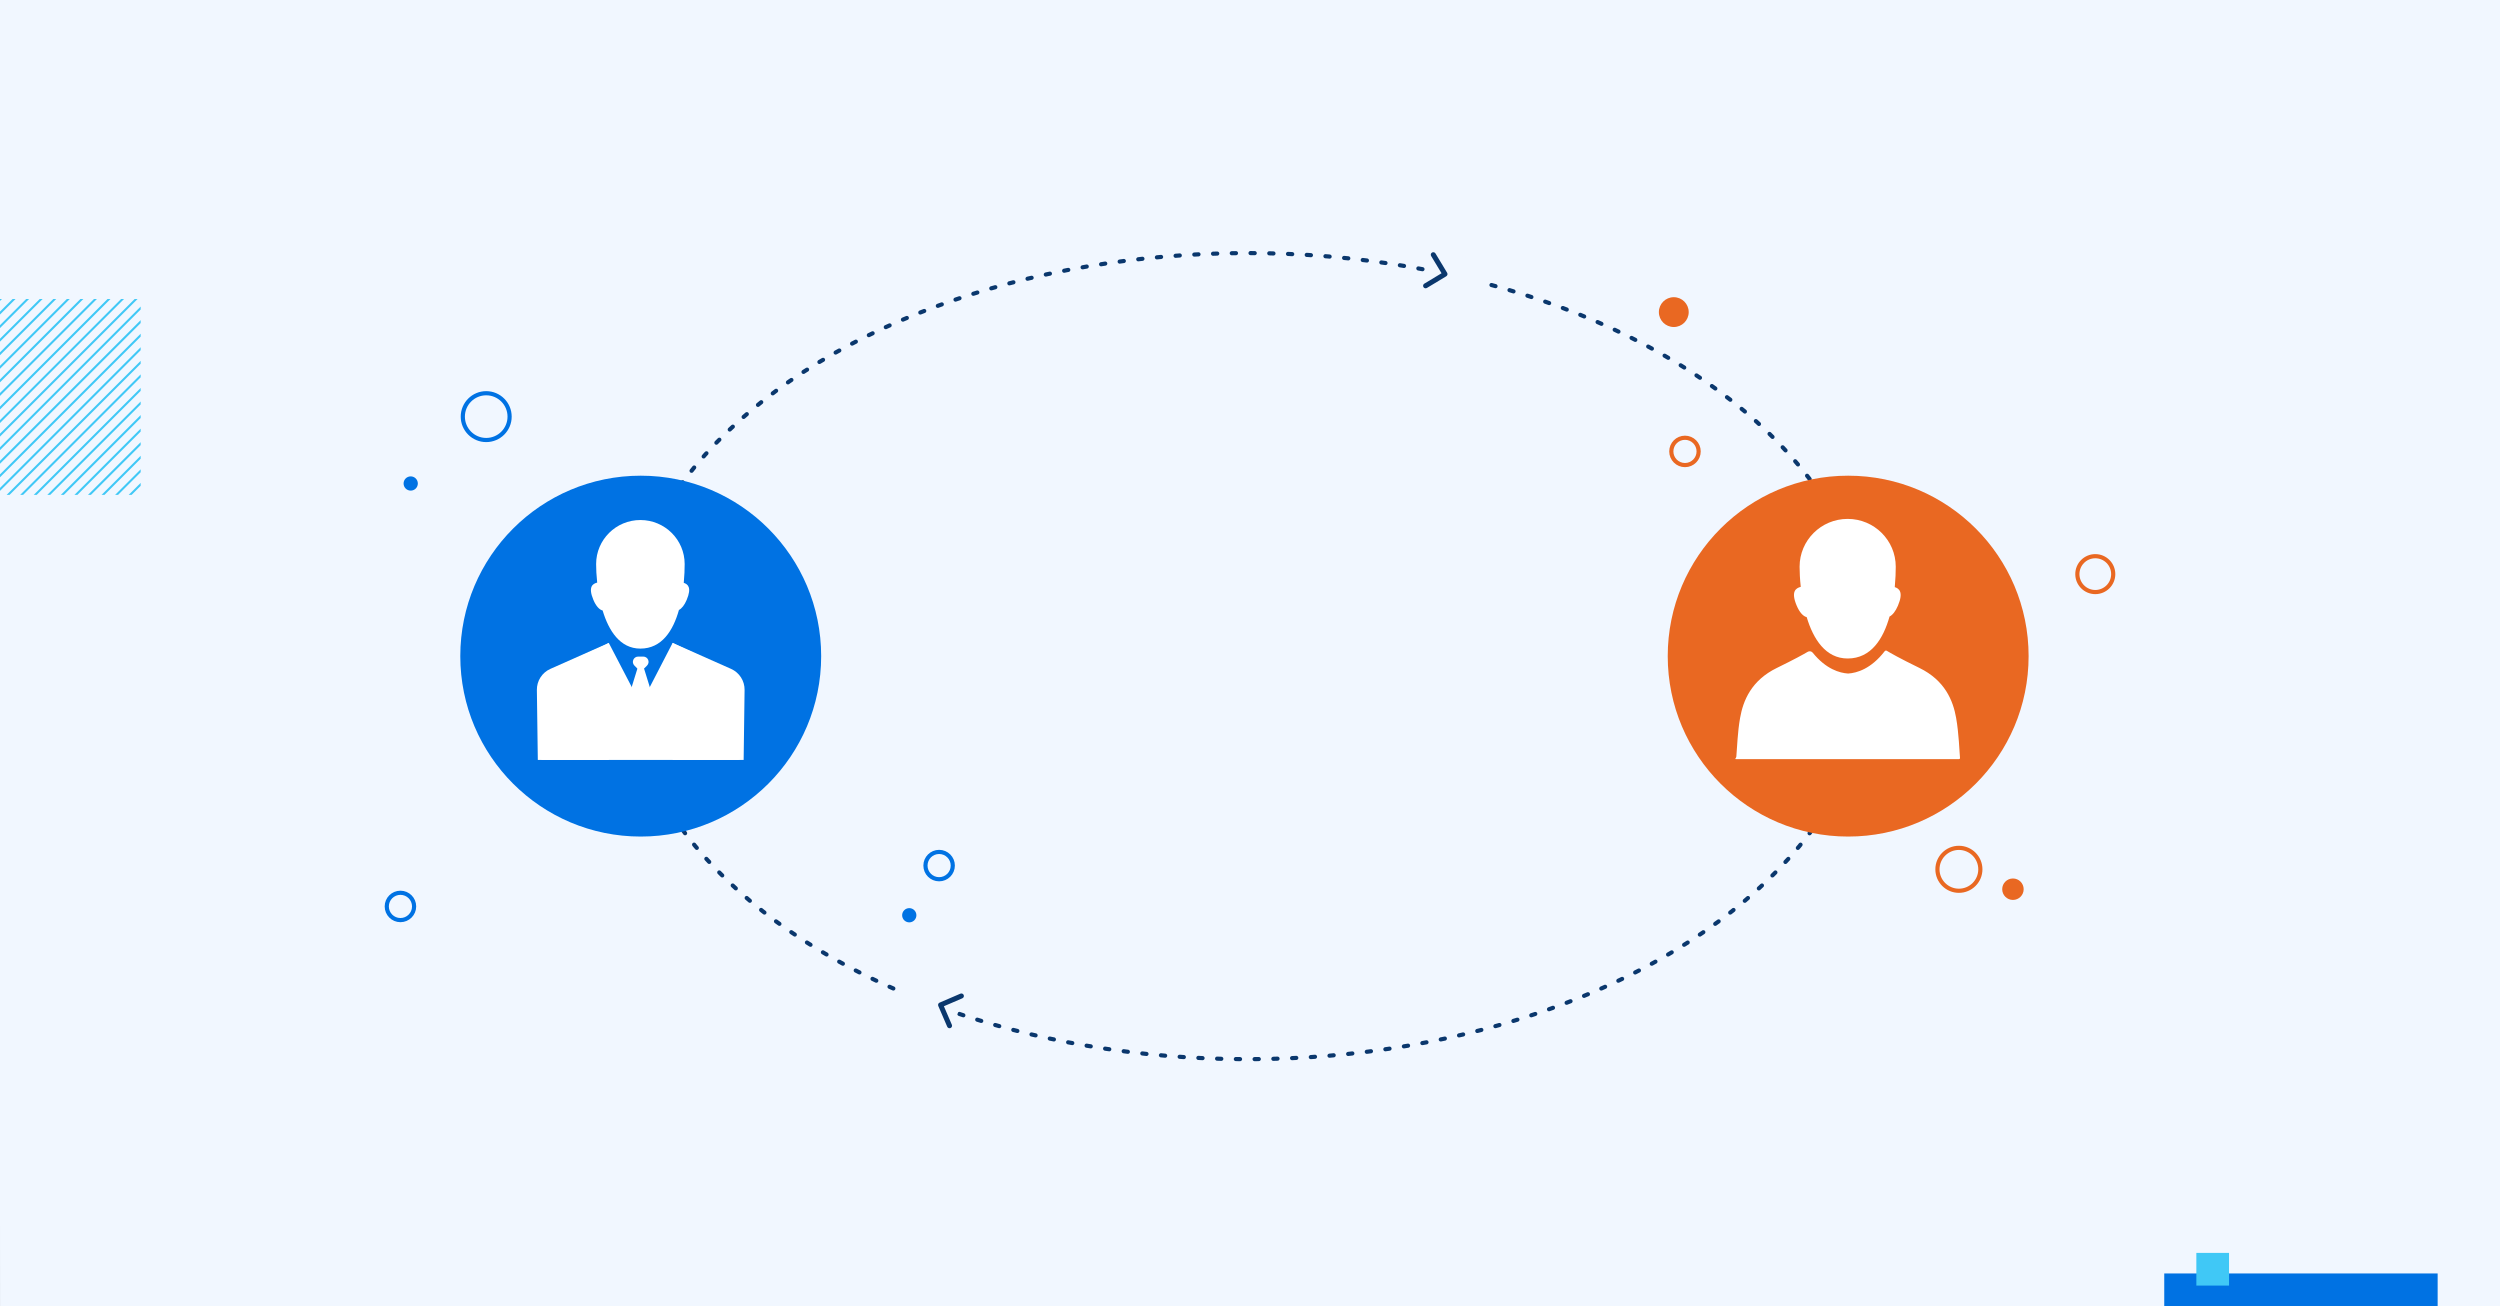 <?xml version="1.0" encoding="UTF-8"?><svg id="a" xmlns="http://www.w3.org/2000/svg" xmlns:xlink="http://www.w3.org/1999/xlink" viewBox="0 0 1200 627"><rect x="0" y="0" width="1200" height="627" fill="#808080" stroke="none"/><defs><clipPath id="b"><rect y="143.51" width="67.52" height="94.04" style="fill:none;"/></clipPath></defs><polygon points="-.11 356.49 -.11 0 1200 0 1200 270.51 1200 356.49 1200 627 .02 627 -.11 356.49" style="fill:#f1f7ff;"/><ellipse cx="598.73" cy="314.94" rx="300.46" ry="193.47" style="fill:none; stroke:#0a376d; stroke-dasharray:2 7; stroke-linecap:round; stroke-miterlimit:10; stroke-width:2px;"/><circle cx="307.55" cy="314.94" r="86.61" style="fill:#0072e3;"/><circle cx="233.38" cy="199.98" r="11.23" style="fill:none; stroke:#0072e3; stroke-miterlimit:10; stroke-width:2px;"/><circle cx="192.21" cy="435.09" r="6.56" style="fill:none; stroke:#0072e3; stroke-miterlimit:10; stroke-width:2px;"/><circle cx="808.79" cy="216.68" r="6.56" style="fill:none; stroke:#e96822; stroke-miterlimit:10; stroke-width:2px;"/><circle cx="1005.74" cy="275.58" r="8.61" style="fill:none; stroke:#e96822; stroke-miterlimit:10; stroke-width:2px;"/><circle cx="940.27" cy="417.27" r="10.3" style="fill:none; stroke:#e96822; stroke-miterlimit:10; stroke-width:2px;"/><circle cx="966.21" cy="426.82" r="5.15" style="fill:#e96822;"/><circle cx="803.42" cy="149.81" r="7.16" style="fill:#e96822;"/><circle cx="450.78" cy="415.48" r="6.56" style="fill:none; stroke:#0072e3; stroke-miterlimit:10; stroke-width:2px;"/><circle cx="197.14" cy="232.08" r="3.42" style="fill:#0072e3;"/><circle cx="436.45" cy="439.32" r="3.42" style="fill:#0072e3;"/><circle cx="887.12" cy="314.94" r="86.61" style="fill:#e96822;"/><path d="M289.26,293.04c2.92,9.7,8.35,18.29,18.12,18.29,10.37,0,15.76-8.74,18.51-18.55,1.34-.66,2.68-2.36,3.72-4.83,2.58-6.1.45-7.58-1.4-8.19.32-3.46.43-6.6.43-9.01,0-11.68-9.51-21.14-21.25-21.14s-21.25,9.47-21.25,21.14c0,2.38.14,5.49.51,8.91-.06.01-.12.02-.18.03-1.91.55-4.31,1.91-1.64,8.26,1.22,2.91,2.86,4.73,4.42,5.08h0Z" style="fill:#fff;"/><path d="M355.31,338.37c-1.34-7.6-4.93-16.56-16.26-22.08-8.89-4.32-14.65-6.78-16.01-7.61-.06-.04-.12-.05-.19-.07l-15.26,29.52-15.37-29.53c-.38.24-1.21.67-1.58.88-1.88,1.1-6.92,3.1-14.56,6.81-11.34,5.52-14.92,14.47-16.26,22.08-1.15,6.51-.62,21.22-.99,25.32-.05.58,1.22,1.08,1.81,1.08h-1.9,97.43c.26,0-1.7-.22-1.72-.48-.27-2.98,2.07-19.04.84-25.92h.01Z" style="fill:#fff;"/><path d="M292.23,364.76h-34.08l-.45-33.57c-.06-4.37,2.49-8.35,6.49-10.13l28.04-12.46v56.16Z" style="fill:#fff;"/><path d="M322.87,364.76h34.08l.45-33.57c.06-4.37-2.49-8.35-6.49-10.13l-28.04-12.46v56.16Z" style="fill:#fff;"/><path d="M309.36,320.71l1.22-1.24c1.58-1.61.44-4.31-1.81-4.31h-2.45c-2.25,0-3.38,2.71-1.81,4.31l1.22,1.24c.99,1,2.62,1,3.61,0h0Z" style="fill:#fff;"/><polygon points="307.55 315.77 294.49 357.94 320.62 357.94 307.55 315.77" style="fill:#fff;"/><path d="M867.21,296.22c3.17,10.54,9.07,19.86,19.67,19.86,11.26,0,17.11-9.49,20.1-20.14,1.46-.72,2.9-2.56,4.04-5.24,2.8-6.62.49-8.23-1.53-8.89.35-3.76.47-7.17.47-9.78,0-12.68-10.33-22.96-23.08-22.96s-23.08,10.28-23.08,22.96c0,2.59.16,5.96.56,9.67-.06.01-.13.02-.19.04-2.07.6-4.68,2.07-1.77,8.96,1.33,3.16,3.1,5.14,4.81,5.52Z" style="fill:#fff;"/><path d="M938.94,344.57c-1.46-8.26-5.35-17.98-17.66-23.98-9.65-4.7-14.13-7.31-15.61-8.21-.34-.21-.78-.11-1.03.21-6.54,8.49-13.36,10.44-17.54,10.71-4.06-.26-10.62-2.1-17-10.01-.58-.72-1.6-.89-2.39-.42-2.04,1.2-6.51,3.69-14.8,7.73-12.31,5.99-16.2,15.72-17.66,23.98-1.25,7.07-1.4,14.15-1.81,18.61-.06.63-.89,1.17-.25,1.18,0,0,0,0,0,0h107.13c.28,0,.51-.24.48-.52-.29-3.24-.54-11.78-1.86-19.26Z" style="fill:#fff;"/><circle cx="698.72" cy="135.34" r="12.87" style="fill:#f1f7ff;"/><circle cx="446.78" cy="480.21" r="14.28" style="fill:#f1f7ff;"/><path d="M694.22,132.6c.57-.34.75-1.09.41-1.66l-5.61-9.3c-.35-.57-1.09-.75-1.66-.41-.57.34-.76,1.09-.41,1.66l4.99,8.27-8.27,4.99c-.57.34-.76,1.09-.41,1.66.34.57,1.08.75,1.66.41l9.3-5.61Z" style="fill:#0a376d;"/><path d="M451,481.26c-.61.26-.89.97-.63,1.59l4.3,9.98c.27.61.97.9,1.59.63.61-.26.9-.97.63-1.59l-3.82-8.87,8.87-3.82c.61-.26.9-.97.63-1.59-.26-.61-.97-.89-1.59-.63l-9.98,4.3Z" style="fill:#0a376d;"/><g style="clip-path:url(#b);"><path d="M29.91,244.06l113.57-113.57" style="fill:none; stroke:#40c8f6;"/><path d="M55.95,244.06l113.57-113.57" style="fill:none; stroke:#40c8f6;"/><path d="M3.87,244.06l113.57-113.57" style="fill:none; stroke:#40c8f6;"/><path d="M23.4,244.06l113.57-113.57" style="fill:none; stroke:#40c8f6;"/><path d="M49.44,244.06l113.57-113.57" style="fill:none; stroke:#40c8f6;"/><path d="M-2.64,244.06l113.57-113.57" style="fill:none; stroke:#40c8f6;"/><path d="M16.89,244.06l113.57-113.57" style="fill:none; stroke:#40c8f6;"/><path d="M42.93,244.06l113.57-113.57" style="fill:none; stroke:#40c8f6;"/><path d="M-9.15,244.06l113.57-113.57" style="fill:none; stroke:#40c8f6;"/><path d="M62.46,244.06l113.57-113.57" style="fill:none; stroke:#40c8f6;"/><path d="M10.38,244.06l113.57-113.57" style="fill:none; stroke:#40c8f6;"/><path d="M36.42,244.06l113.57-113.57" style="fill:none; stroke:#40c8f6;"/><path d="M-15.66,244.06l113.57-113.57" style="fill:none; stroke:#40c8f6;"/><path d="M-22.17,244.06l113.57-113.57" style="fill:none; stroke:#40c8f6;"/><path d="M-28.69,244.06l113.57-113.57" style="fill:none; stroke:#40c8f6;"/><path d="M-35.2,244.06l113.57-113.57" style="fill:none; stroke:#40c8f6;"/><path d="M-41.71,244.06l113.57-113.57" style="fill:none; stroke:#40c8f6;"/><path d="M-93.79,244.06L19.78,130.49" style="fill:none; stroke:#40c8f6;"/><path d="M-67.75,244.06l113.57-113.57" style="fill:none; stroke:#40c8f6;"/><path d="M-48.22,244.06l113.57-113.57" style="fill:none; stroke:#40c8f6;"/><path d="M-100.3,244.06L13.27,130.49" style="fill:none; stroke:#40c8f6;"/><path d="M-74.26,244.06l113.57-113.57" style="fill:none; stroke:#40c8f6;"/><path d="M-54.73,244.06l113.57-113.57" style="fill:none; stroke:#40c8f6;"/><path d="M-106.81,244.06L6.76,130.49" style="fill:none; stroke:#40c8f6;"/><path d="M-80.77,244.06l113.57-113.57" style="fill:none; stroke:#40c8f6;"/><path d="M-61.24,244.06l113.57-113.57" style="fill:none; stroke:#40c8f6;"/><path d="M-113.32,244.06L.25,130.49" style="fill:none; stroke:#40c8f6;"/><path d="M-87.28,244.06L26.29,130.49" style="fill:none; stroke:#40c8f6;"/></g><rect x="1038.84" y="611.26" width="131.23" height="15.86" style="fill:#0072e3;"/><rect x="1054.25" y="601.39" width="15.69" height="15.69" style="fill:#40c8f6;"/></svg>
